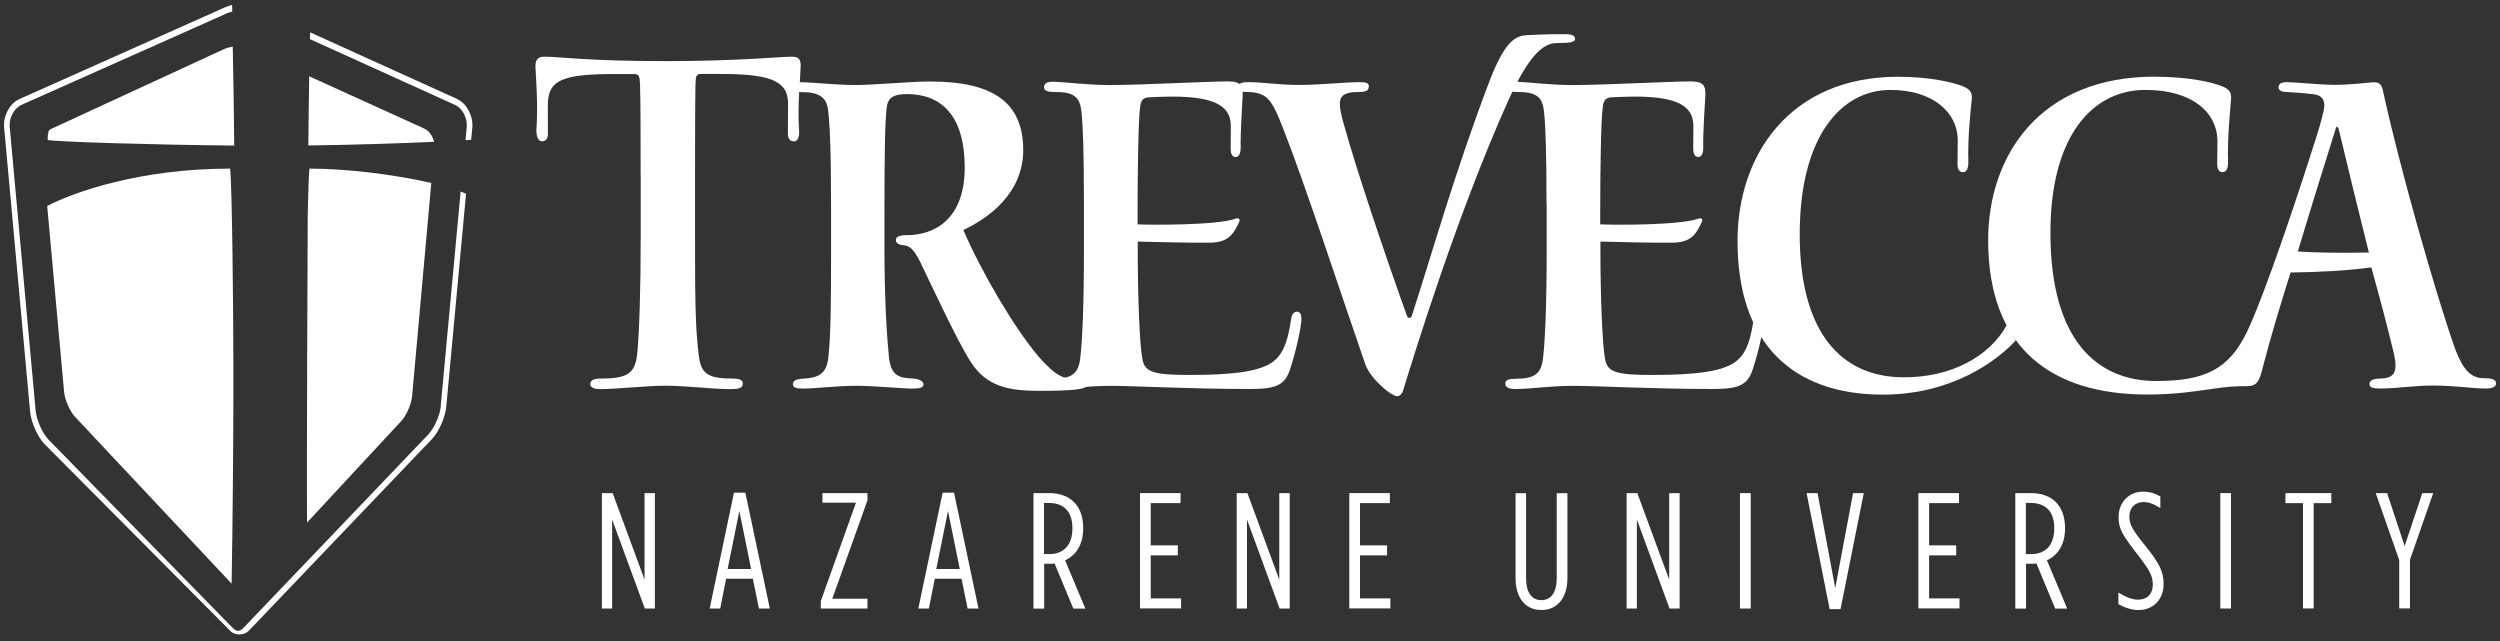 <svg width="312" height="80" viewBox="0 0 312 80" fill="none" xmlns="http://www.w3.org/2000/svg">
<rect x="0" y="0" width="312" height="80" fill="#333333" stroke="none"/>
<path d="M79.951 21.825C79.951 18.657 79.951 12.669 79.875 10.47C79.832 9.479 79.723 9.24 79.114 9.24H76.756C70.171 9.24 68.367 9.969 68.367 13.137C68.367 14.367 68.378 15.968 68.378 16.675C68.378 17.427 68.041 17.633 67.595 17.633C67.182 17.633 66.911 16.991 66.943 16.175C67.161 13.017 66.9 10.111 66.824 8.325C66.824 7.607 66.976 7.073 67.954 7.073C69.856 7.073 73.203 7.628 83.059 7.628C92.188 7.628 97.393 7.073 98.806 7.073C99.74 7.073 99.936 7.476 99.925 8.26C99.882 10.024 99.512 12.898 99.719 16.164C99.805 17.154 99.512 17.644 99.132 17.644C98.653 17.644 98.328 17.405 98.328 16.621C98.328 15.837 98.349 14.291 98.349 12.865C98.328 9.947 95.806 9.229 89.808 9.229H87.504C86.928 9.229 86.819 9.425 86.797 10.514C86.743 12.898 86.743 18.711 86.743 21.814V28.923C86.743 36.195 86.732 40.713 87.21 44.393C87.46 46.309 88.036 47.235 91.079 47.235C92.209 47.235 92.698 47.343 92.698 47.888C92.698 48.432 92.209 48.563 91.101 48.563C88.884 48.563 85.754 48.138 83.005 48.138C80.712 48.138 76.854 48.563 74.855 48.563C74.224 48.563 73.67 48.356 73.67 47.953C73.67 47.42 74.159 47.245 75.007 47.245C78.517 47.245 79.299 46.483 79.538 44.001C79.777 41.465 79.962 36.348 79.962 29.217V21.814L79.951 21.825Z" fill="white"/>
<path d="M103.717 25.927C103.717 18.688 103.554 15.302 103.326 13.582C103.119 12.265 102.337 11.502 100.163 11.502C99.131 11.502 98.664 11.383 98.664 10.915C98.664 10.447 99.12 10.261 99.837 10.261C101.348 10.261 104.249 10.61 106.792 10.61C109.129 10.61 113.443 10.174 116.116 10.174C124.212 10.174 127.701 12.972 127.701 18.786C127.646 24.099 123.484 27.169 120.224 28.704C122.528 34.005 126.462 40.745 129.581 44.468C131.819 47.004 132.83 47.418 134.84 47.364C135.438 47.342 135.753 47.527 135.753 47.941C135.753 48.637 133.743 48.768 129.787 48.779C125.94 48.779 123.169 48.289 121.159 45.186C119.496 42.617 116.334 35.769 115.225 33.494C114.127 31.12 113.617 30.663 112.704 30.598C112.193 30.554 111.802 30.326 111.802 29.977C111.802 29.52 112.28 29.346 113.182 29.346C116.594 29.346 120.398 27.386 120.398 20.909C120.398 14.431 117.485 11.742 113.204 11.742C111.574 11.742 110.922 12.167 110.715 13.092C110.454 14.464 110.378 18.731 110.378 26.886V30.478C110.378 37.522 110.661 41.692 110.954 44.74C111.215 46.678 112.041 47.178 113.704 47.222C114.649 47.266 115.247 47.527 115.247 47.984C115.247 48.365 114.823 48.496 113.899 48.496C112.573 48.496 109.226 48.148 106.868 48.148C104.391 48.148 101.685 48.496 100.315 48.496C99.37 48.496 98.957 48.387 98.957 47.941C98.957 47.538 99.316 47.32 100.098 47.266C102.087 47.168 103.152 46.743 103.38 44.587C103.673 41.79 103.717 38.273 103.717 31.687V25.927Z" fill="white"/>
<path d="M135.275 25.553C135.275 19.206 135.166 15.788 134.959 13.893C134.786 12.271 134.144 11.487 131.873 11.487C130.852 11.487 130.297 11.389 130.297 10.878C130.297 10.366 130.754 10.17 131.558 10.203C132.916 10.246 135.851 10.616 138.48 10.616C142.349 10.616 150.782 10.159 153.336 10.159C154.803 10.181 155.107 10.638 155.096 11.738C154.998 13.741 154.803 16.321 154.835 18.444C154.835 19.217 154.575 19.598 154.216 19.598C153.89 19.598 153.586 19.358 153.586 18.564C153.586 17.834 153.607 16.582 153.607 15.766C153.629 13.349 151.803 12.053 146.283 12.053C145.316 12.053 144.512 12.097 143.447 12.141C142.686 12.162 142.382 12.5 142.295 13.306C142.056 14.819 141.969 21.96 141.969 26.01V28.003C143.61 28.079 151.793 28.133 154.151 27.306C154.618 27.121 154.803 27.371 154.64 27.72C153.89 29.32 153.238 30.267 150.945 30.289C148.391 30.311 143.414 30.191 141.99 30.147V31.203C141.99 36.886 142.219 43.016 142.566 44.779C142.838 46.369 143.762 46.815 148.554 46.793C153.488 46.793 156.846 46.423 158.595 45.334C159.921 44.485 160.66 43.07 161.117 39.913C161.214 39.162 161.486 38.9 161.877 38.9C162.269 38.9 162.453 39.281 162.41 39.978C162.377 40.882 161.736 43.897 160.975 46.173C160.302 48.111 159.193 48.546 155.955 48.546C148.554 48.546 141.664 48.154 138.632 48.154C135.601 48.154 133.34 48.546 131.449 48.546C130.547 48.546 130.124 48.372 130.124 47.86C130.124 47.381 130.645 47.272 131.341 47.272C133.742 47.272 134.557 46.663 134.807 44.79C135.068 42.733 135.275 38.019 135.275 31.465V25.553Z" fill="white"/>
<path d="M170.803 10.851C170.814 11.351 170.412 11.493 169.292 11.493C168.064 11.493 167.369 11.841 167.238 12.582C167.119 13.311 167.434 14.617 167.804 15.826C169.26 21.117 172.802 31.655 175.563 39.352C175.737 39.831 176.073 39.733 176.182 39.439C178.682 31.808 181.518 21.563 185.984 9.871C187.962 4.852 189.266 4.449 190.668 4.384C192.754 4.264 194.721 4.264 195.276 4.264C196.167 4.264 196.569 4.438 196.569 4.852C196.569 5.266 195.971 5.375 194.298 5.375C192.472 5.375 190.722 7.127 188.321 12.353C181.779 26.876 176.421 44.513 175.139 48.628C174.998 49.161 174.693 49.444 174.367 49.444C173.628 49.444 171.183 47.387 170.444 45.623C167.706 37.752 162.859 22.924 160.142 16.055C159.262 13.768 158.686 12.658 158.001 12.124C157.415 11.678 156.621 11.482 155.85 11.493C155.056 11.493 154.557 11.417 154.546 10.916C154.524 10.372 154.969 10.252 155.795 10.252C157.632 10.252 159.523 10.6 162.142 10.6C164.761 10.6 167.847 10.252 169.662 10.252C170.553 10.252 170.803 10.372 170.836 10.774V10.84L170.803 10.851Z" fill="white"/>
<path d="M193.004 25.553C193.004 19.206 192.896 15.788 192.689 13.893C192.515 12.271 191.874 11.487 189.603 11.487C188.592 11.487 188.027 11.389 188.027 10.878C188.027 10.366 188.495 10.17 189.288 10.203C190.646 10.246 193.58 10.616 196.21 10.616C200.079 10.616 208.512 10.159 211.066 10.159C212.533 10.181 212.837 10.638 212.837 11.738C212.728 13.741 212.533 16.321 212.565 18.444C212.565 19.217 212.304 19.598 211.957 19.598C211.631 19.598 211.316 19.358 211.316 18.564C211.316 17.834 211.337 16.582 211.337 15.766C211.359 13.349 209.533 12.053 204.024 12.053C203.056 12.053 202.252 12.097 201.176 12.141C200.427 12.162 200.122 12.5 200.035 13.306C199.785 14.819 199.709 21.96 199.709 26.01V28.003C201.35 28.079 209.544 28.133 211.891 27.306C212.37 27.121 212.543 27.371 212.38 27.72C211.631 29.32 210.979 30.267 208.686 30.289C206.132 30.311 201.155 30.191 199.731 30.147V31.203C199.731 36.886 199.97 43.016 200.307 44.779C200.579 46.369 201.502 46.815 206.295 46.793C211.229 46.793 214.597 46.423 216.325 45.334C217.662 44.485 218.39 43.07 218.846 39.913C218.955 39.162 219.216 38.9 219.618 38.9C220.02 38.9 220.183 39.281 220.15 39.978C220.129 40.882 219.477 43.897 218.716 46.173C218.053 48.111 216.934 48.546 213.695 48.546C206.295 48.546 199.405 48.154 196.373 48.154C193.341 48.154 191.081 48.546 189.19 48.546C188.288 48.546 187.864 48.372 187.864 47.86C187.864 47.381 188.386 47.272 189.092 47.272C191.494 47.272 192.32 46.663 192.559 44.79C192.82 42.733 193.026 38.019 193.026 31.465V25.553H193.004Z" fill="white"/>
<path d="M251.576 42.478C249.185 45.091 243.513 49.25 234.982 49.25C223.702 49.25 216.845 42.838 216.845 30.111V30.046C216.845 19.398 223.343 9.579 236.873 9.579C240.796 9.579 243.795 10.275 245.012 10.787C245.903 11.157 246.186 11.593 246.066 12.518C245.936 13.759 245.545 17.363 245.653 20.259C245.653 21.042 245.414 21.478 244.98 21.489C244.599 21.489 244.295 21.206 244.295 20.454C244.295 19.584 244.328 18.625 244.328 17.482C244.317 14.053 241.252 11.223 235.927 11.223C229.766 11.223 224.604 17.047 224.604 29.251C224.604 41.455 229.755 47.094 237.601 47.084C243.458 47.105 248.262 44.547 250.478 40.519" fill="white"/>
<path d="M268.977 9.577C273.161 9.577 276.16 10.274 277.366 10.786C278.258 11.156 278.54 11.591 278.421 12.517C278.334 13.758 277.953 17.361 278.062 20.257C278.062 21.041 277.823 21.477 277.388 21.487C276.997 21.487 276.704 21.204 276.704 20.453C276.704 19.582 276.736 18.624 276.736 17.481C276.671 14.052 273.617 11.221 267.76 11.221C261.055 11.221 255.893 17.067 255.893 29.054C255.893 42.314 261.577 47.583 269.194 47.55C275.095 47.529 278.149 46.146 280.431 41.399C282.757 36.489 286.973 23.752 288.668 18.374C289.157 16.893 289.744 15.01 290.016 13.703C290.244 12.571 289.842 11.896 288.723 11.755C287.69 11.635 286.267 11.515 285.408 11.482C284.908 11.482 284.365 11.374 284.365 10.905C284.365 10.437 284.724 10.252 285.419 10.252C286.495 10.252 289.277 10.568 291.255 10.59C293.287 10.59 295.319 10.329 296.08 10.274C296.808 10.22 297.188 10.427 297.362 11.188C299.394 20.606 303.98 36.74 306.447 43.675C307.403 46.135 308.381 47.202 309.968 47.202C311.044 47.202 311.5 47.365 311.5 47.844C311.5 48.269 311.087 48.487 310.207 48.487C308.675 48.487 306.23 48.117 303.839 48.117C301.589 48.073 299.307 48.487 297.025 48.487C296.145 48.487 295.71 48.356 295.71 47.931C295.71 47.485 296.167 47.257 297.025 47.246C298.818 47.213 299.285 46.462 298.753 44.11C298.068 41.182 296.786 36.381 295.938 33.365C293.08 33.779 289.212 33.975 285.865 34.007C284.593 38.035 283.289 42.357 282.42 45.765C281.963 47.67 281.637 48.193 280.398 48.193C279.04 48.193 277.942 48.247 276.258 48.508C273.932 48.857 271.313 49.238 267.988 49.238C255.991 49.238 248.123 43.424 248.123 29.979C248.123 19.386 254.611 9.566 268.89 9.566H268.955L268.977 9.577ZM291.841 16.033C291.755 15.75 291.57 15.772 291.515 16C290.472 19.343 288.277 26.343 286.767 31.384C288.983 31.547 292.385 31.579 295.634 31.514C294.352 26.376 293.08 21.183 291.852 16.033H291.841Z" fill="white"/>
<path d="M75.125 61.54H76.461L80.439 72.339V61.54H81.732V75.943H80.471L76.396 64.838V75.943H75.114V61.54H75.125Z" fill="white"/>
<path d="M91.576 61.488H93.021L96.075 75.945H94.717L93.956 72.222H90.62L89.881 75.945H88.566L91.598 61.488H91.576ZM93.739 71.014L92.272 63.774L90.805 71.014H93.728H93.739Z" fill="white"/>
<path d="M102.435 75.017L106.825 62.737H102.641V61.54H108.259V62.443L103.869 74.724H108.259V75.943H102.435V75.017Z" fill="white"/>
<path d="M117.618 61.488H119.063L122.117 75.945H120.758L119.998 72.222H116.661L115.922 75.945H114.607L117.639 61.488H117.618ZM119.78 71.014L118.313 63.774L116.846 71.014H119.769H119.78Z" fill="white"/>
<path d="M128.956 61.54H130.955C133.487 61.54 135.182 63.042 135.182 65.883V65.949C135.182 67.919 134.313 69.302 132.922 69.922L135.454 75.954H133.954L131.607 70.314C131.422 70.358 131.216 70.358 131.009 70.358H130.314V75.954H128.977V61.55L128.956 61.54ZM130.977 69.149C132.705 69.149 133.835 68.061 133.835 65.96V65.894C133.835 63.717 132.64 62.77 130.912 62.77H130.292V69.149H130.966H130.977Z" fill="white"/>
<path d="M142.272 61.538H147.336V62.79H143.609V68.059H146.988V69.311H143.609V74.679H147.401V75.931H142.272V61.527V61.538Z" fill="white"/>
<path d="M154.339 61.54H155.676L159.653 72.339V61.54H160.957V75.943H159.696L155.621 64.838V75.943H154.339V61.54Z" fill="white"/>
<path d="M168.39 61.538H173.454V62.79H169.726V68.059H173.106V69.311H169.726V74.679H173.519V75.931H168.39V61.527V61.538Z" fill="white"/>
<path d="M189.139 72.123V61.552H190.454V72.188C190.454 73.974 191.193 74.899 192.366 74.899C193.54 74.899 194.279 73.974 194.279 72.188V61.552H195.615V72.123C195.615 74.67 194.322 76.129 192.366 76.129C190.41 76.129 189.139 74.67 189.139 72.123Z" fill="white"/>
<path d="M203 61.54H204.337L208.315 72.339V61.54H209.619V75.943H208.358L204.283 64.838V75.943H203V61.54Z" fill="white"/>
<path d="M217.149 61.54H218.486V75.943H217.149V61.54Z" fill="white"/>
<path d="M225.45 61.54H226.83L229.036 73.406L231.264 61.54H232.601L229.699 76.019H228.341L225.461 61.54H225.45Z" fill="white"/>
<path d="M239.417 61.538H244.481V62.79H240.754V68.059H244.133V69.311H240.754V74.679H244.546V75.931H239.417V61.527V61.538Z" fill="white"/>
<path d="M251.49 61.54H253.489C256.021 61.54 257.717 63.042 257.717 65.883V65.949C257.717 67.919 256.847 69.302 255.456 69.922L257.988 75.954H256.489L254.141 70.314C253.957 70.358 253.75 70.358 253.544 70.358H252.848V75.954H251.511V61.55L251.49 61.54ZM253.511 69.149C255.239 69.149 256.369 68.061 256.369 65.96V65.894C256.369 63.717 255.174 62.77 253.446 62.77H252.826V69.149H253.5H253.511Z" fill="white"/>
<path d="M264.376 75.414V73.955C265.344 74.554 266.148 74.837 266.832 74.837C267.919 74.837 268.669 74.162 268.669 72.987V72.943C268.669 71.898 268.299 71.19 266.811 69.263C264.942 66.857 264.398 66.019 264.398 64.571V64.527C264.398 62.655 265.735 61.359 267.408 61.359C268.289 61.359 268.93 61.566 269.614 61.958V63.417C268.832 62.905 268.169 62.655 267.495 62.655C266.485 62.655 265.746 63.373 265.746 64.44V64.484C265.746 65.453 266.137 66.128 267.626 67.979C269.441 70.2 270.016 71.288 270.016 72.878V72.921C270.016 74.859 268.658 76.133 266.908 76.133C266.028 76.133 265.246 75.861 264.398 75.414H264.376Z" fill="white"/>
<path d="M277.093 61.54H278.429V75.943H277.093V61.54Z" fill="white"/>
<path d="M287.409 62.791H285.225V61.54H290.952V62.791H288.746V75.932H287.409V62.791Z" fill="white"/>
<path d="M299.413 69.868L296.49 61.54H297.914L300.098 68.148L302.304 61.54H303.663L300.761 69.868V75.932H299.424V69.868H299.413Z" fill="white"/>
<path d="M55.023 50.654C54.914 51.807 54.197 53.441 53.447 54.224L30.55 78.186C29.865 78.905 29.561 78.927 28.887 78.208L6.012 54.823C5.273 54.039 4.556 52.395 4.447 51.241L1.209 15.805C1.111 14.738 1.774 13.508 2.643 13.105L28.224 1.706C28.431 1.609 28.724 1.5 28.985 1.445C28.985 1.173 28.985 0.868 28.963 0.607C28.627 0.705 28.246 0.836 27.964 0.966L2.393 12.376C1.23 12.898 0.383 14.466 0.513 15.892L3.752 51.328C3.871 52.668 4.675 54.497 5.534 55.4L28.779 78.774C29.355 79.362 30.517 79.264 31.006 78.763L53.903 54.801C54.773 53.898 55.577 52.069 55.697 50.73C55.697 50.73 57.207 34.487 58.163 24.177C57.957 24.09 57.729 23.992 57.49 23.905L55.001 50.654H55.023ZM57.077 12.365L38.7 4.036C38.7 4.308 38.69 4.591 38.679 4.885L56.816 13.105C57.696 13.508 58.348 14.738 58.25 15.816L58.098 17.492C58.359 17.471 58.576 17.46 58.804 17.449C58.891 16.469 58.946 15.903 58.946 15.903C59.076 14.488 58.239 12.898 57.077 12.376V12.365Z" fill="white"/>
<path d="M28.038 6.093L6.455 16.054C6.325 16.109 6.216 16.196 6.097 16.294C5.988 16.675 5.912 17.067 5.966 17.47C7.064 17.709 19.05 18.068 29.233 18.166C29.189 13.921 29.124 9.533 29.048 5.821C28.722 5.875 28.32 5.973 28.038 6.104V6.093ZM52.988 16.065L38.589 9.522C38.546 12.288 38.502 15.249 38.481 18.155C44.186 18.079 49.946 17.894 54.173 17.698C54.01 16.991 53.553 16.327 52.999 16.076L52.988 16.065ZM38.405 26.865C38.405 28.367 38.253 59.449 38.318 65.219L50.087 52.536C50.728 51.85 51.347 50.413 51.434 49.411L53.825 22.837C49.424 21.814 43.382 21.041 38.611 21.041C38.535 21.857 38.459 24.056 38.405 26.865ZM5.89 25.711L7.998 48.889C8.085 49.901 8.716 51.328 9.357 52.014L28.907 72.84C29.037 65.11 29.124 55.345 29.124 49.597V45.449C29.124 38.612 28.961 23.163 28.722 21.041C17.594 21.041 9.259 23.936 5.879 25.711H5.89Z" fill="white"/>
</svg>
